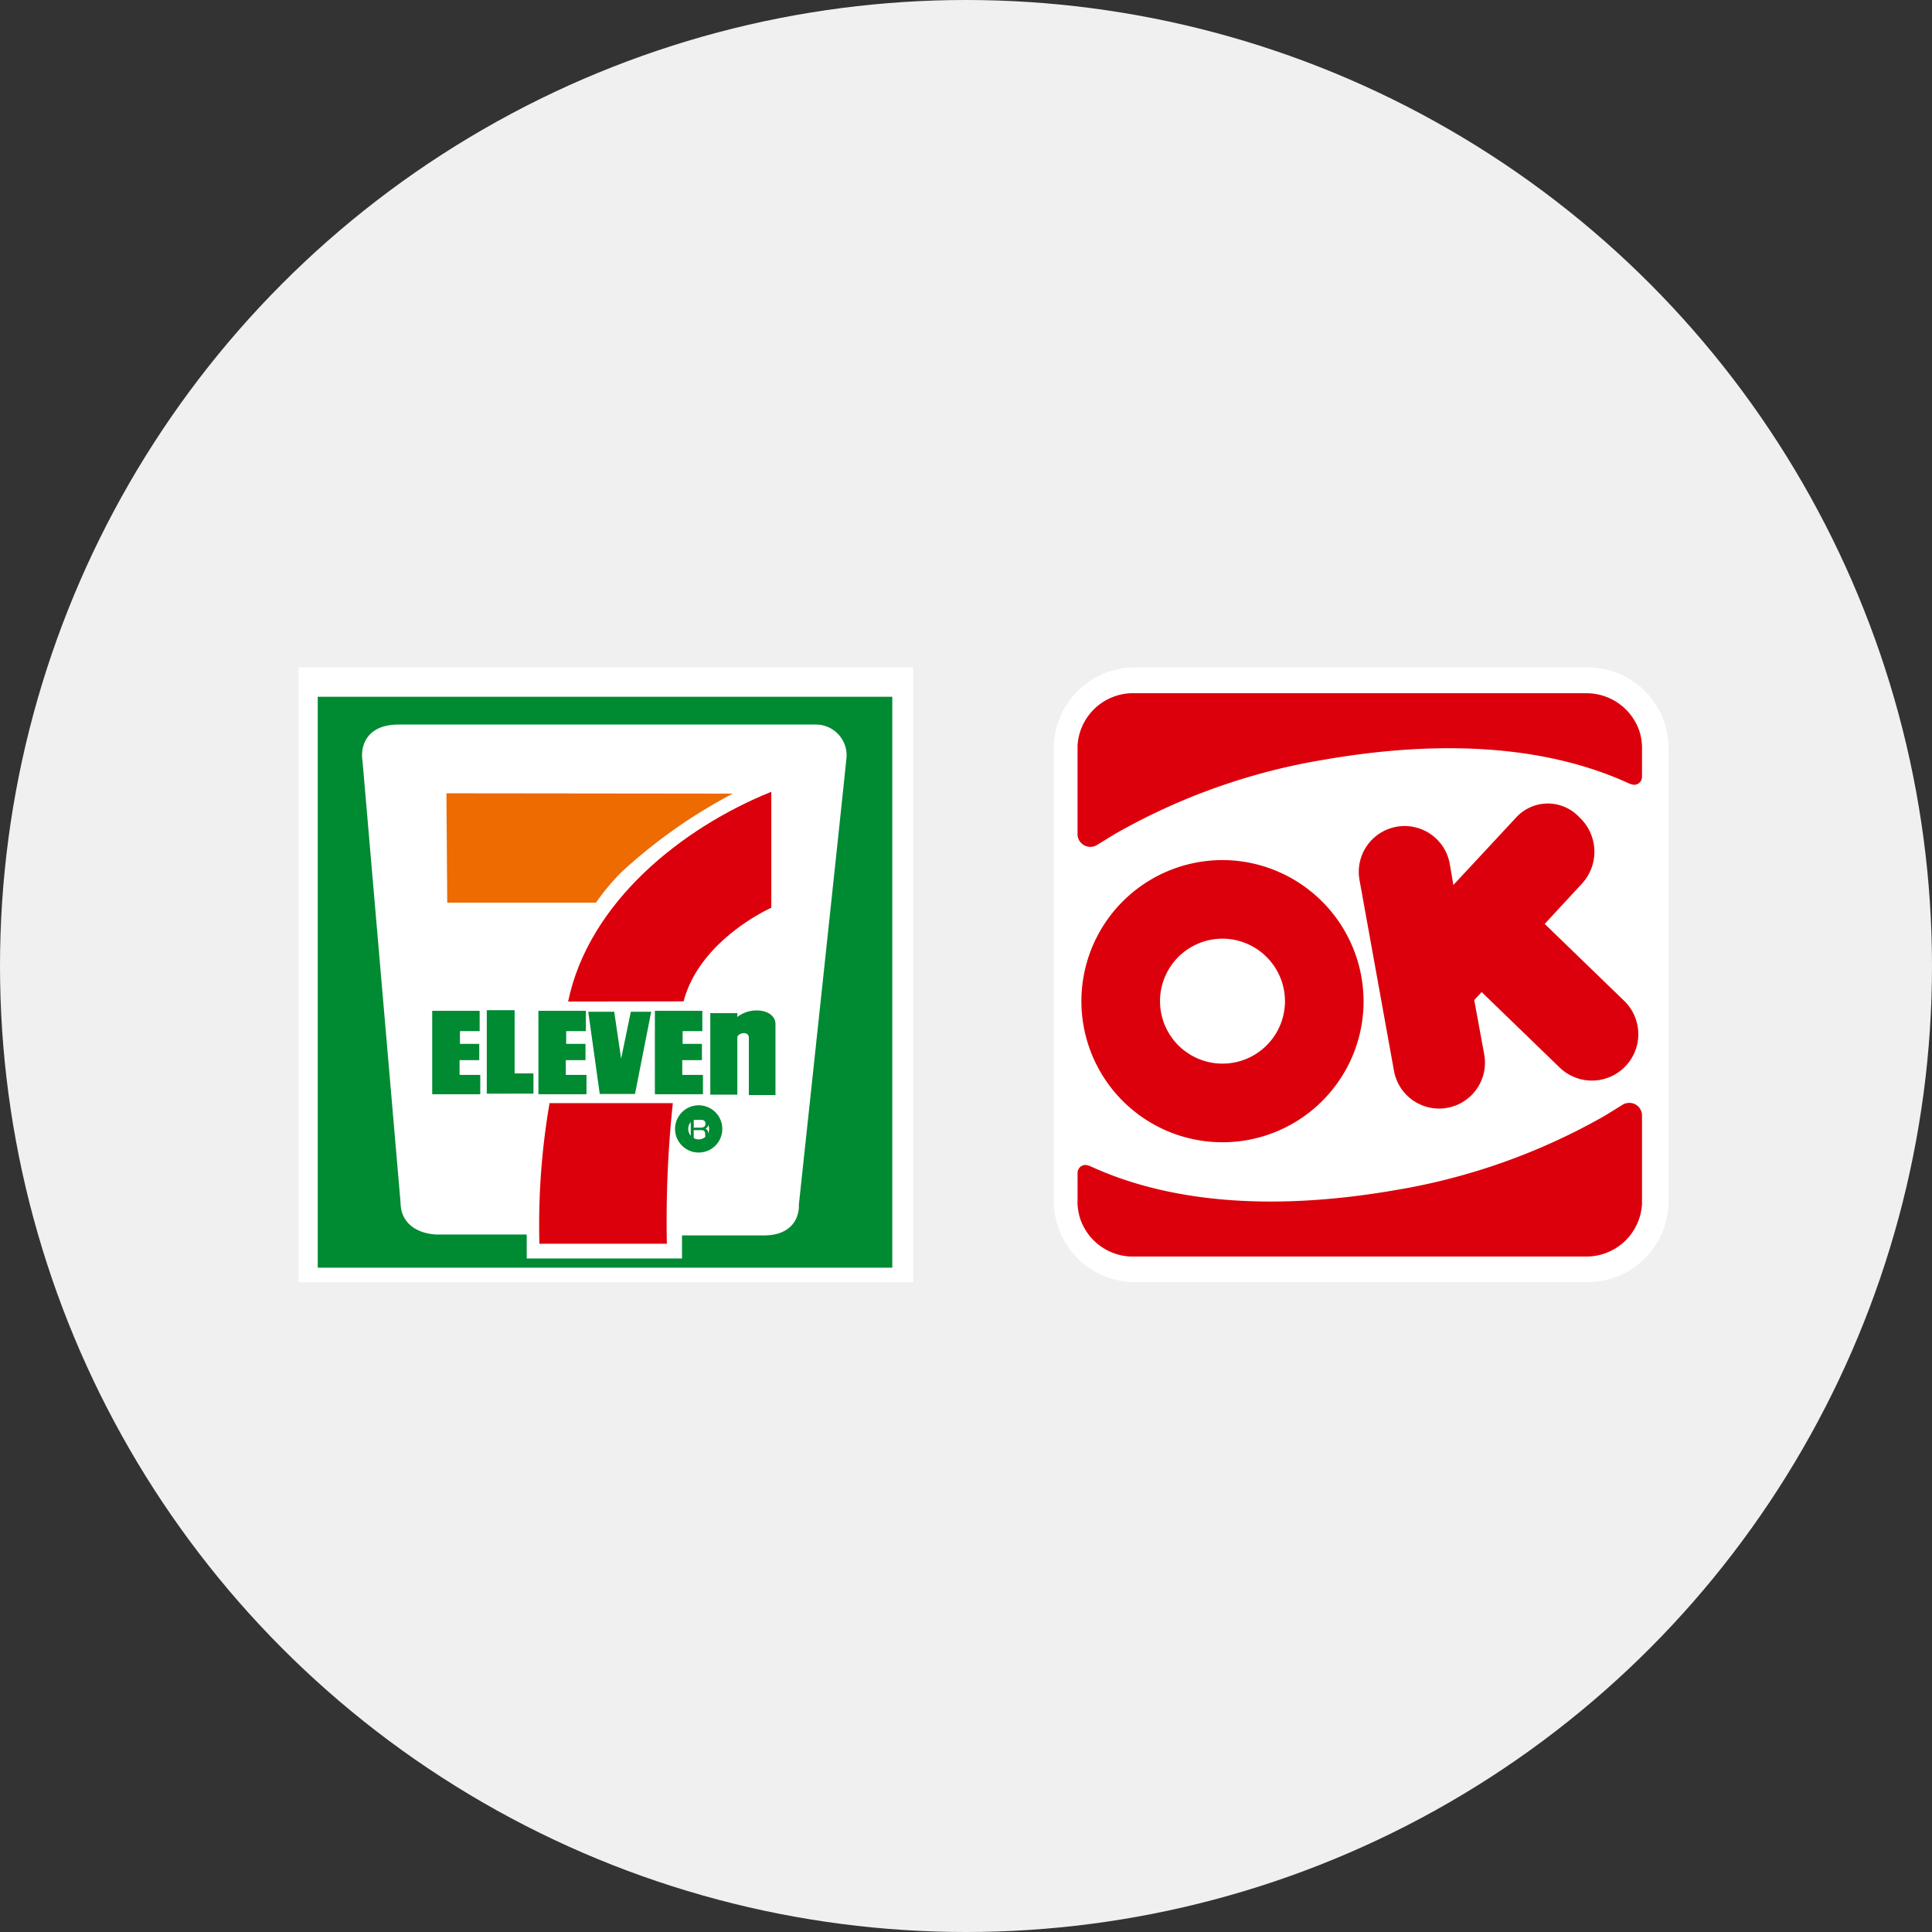 <svg xmlns="http://www.w3.org/2000/svg" width="110" height="110" viewBox="0 0 110 110">
  <rect x="0" y="0" width="110" height="110" fill="#333333" stroke="none"/>
  <g id="Group_444" data-name="Group 444" transform="translate(-628 -1121)">
    <circle id="Ellipse_53" data-name="Ellipse 53" cx="55" cy="55" r="55" transform="translate(628 1121)" fill="#f0f0f0"/>
    <g id="Group_285" data-name="Group 285" transform="translate(242.973 1131.442)">
      <path id="Path_266" data-name="Path 266" d="M480.028,57.97a4.618,4.618,0,0,1-4.714,4.588H449.75a4.625,4.625,0,0,1-4.722-4.588V32.134a4.613,4.613,0,0,1,4.722-4.576h25.564a4.606,4.606,0,0,1,4.714,4.576Z" transform="translate(0 0)" fill="#fff"/>
      <g id="Group_284" data-name="Group 284" transform="translate(446.375 29.021)">
        <path id="Path_267" data-name="Path 267" d="M468.927,134.089a8.033,8.033,0,1,0,7.6,8.441A8.056,8.056,0,0,0,468.927,134.089Zm3.13,8.205a3.557,3.557,0,1,1-3.363-3.737A3.568,3.568,0,0,1,472.058,142.294Z" transform="translate(-460.249 -124.571)" fill="#dc000c" fill-rule="evenodd"/>
        <path id="Path_268" data-name="Path 268" d="M617.979,113.959l.42-.458,4.444,4.3a2.641,2.641,0,1,0,3.671-3.8l-4.523-4.378,2.126-2.3a2.676,2.676,0,0,0-.153-3.771,2.445,2.445,0,0,0-3.572-.018l-3.6,3.872-.2-1.159a2.61,2.61,0,1,0-5.135.932l1.953,10.813a2.611,2.611,0,1,0,5.138-.934Z" transform="translate(-595.39 -96.482)" fill="#dc000c" fill-rule="evenodd"/>
        <path id="Path_269" data-name="Path 269" d="M490.431,45.018a3.073,3.073,0,0,0-.039-.432c0-.006,0-.008,0-.008v0a3.075,3.075,0,0,0-.1-.43l-.008-.032a3.183,3.183,0,0,0-2.861-2.16h0c-.055,0-.114-.006-.167-.006H461.473a3.168,3.168,0,0,0-3.181,2.978h0c0,.056,0,.111,0,.161s0,.111,0,.163v4.764h0a.729.729,0,0,0,1.068.6h0c.033-.018.854-.526,1.082-.661a35.747,35.747,0,0,1,11.88-4.217c6.729-1.169,12.491-.768,16.991,1.183l.409.181a.936.936,0,0,0,.255.064.45.45,0,0,0,.453-.448V45.018Z" transform="translate(-458.289 -41.946)" fill="#dc000c"/>
        <path id="Path_270" data-name="Path 270" d="M458.282,274.868a2.723,2.723,0,0,0,.041.432v.008l0,0a3.156,3.156,0,0,0,.1.43l.008.032a3.18,3.18,0,0,0,2.859,2.162h0c.055,0,.112,0,.169,0H487.24a3.168,3.168,0,0,0,3.181-2.98h0c0-.05,0-.108,0-.161s0-.107,0-.161v-4.762h0a.719.719,0,0,0-.721-.685.74.74,0,0,0-.346.084h0c-.035.02-.852.529-1.08.665a35.866,35.866,0,0,1-11.882,4.217c-6.727,1.167-12.489.764-16.99-1.185l-.41-.181a1.1,1.1,0,0,0-.253-.066.455.455,0,0,0-.454.45V274.8S458.28,274.84,458.282,274.868Z" transform="translate(-458.281 -245.853)" fill="#dc000c"/>
      </g>
    </g>
    <g id="Group_286" data-name="Group 286" transform="translate(628.557 1141.673)">
      <rect id="Rectangle_170" data-name="Rectangle 170" width="35" height="35" transform="translate(16.443 17.328)" fill="#fff"/>
      <rect id="Rectangle_171" data-name="Rectangle 171" width="32.712" height="32.506" transform="translate(17.534 18.998)" fill="#008a32"/>
      <path id="Path_271" data-name="Path 271" d="M44.513,40.417s-.387-1.777,1.777-1.777h23.8a1.464,1.464,0,0,1,1.39,1.7c-.154,1.622-2.7,25.342-2.7,25.342s.155,1.468-1.7,1.468H62.128v1.314H53.862V67.1H48.53s-1.854.051-1.854-1.572Z" transform="translate(-24.142 -17.772)" fill="#fff" stroke="#fff" stroke-width="0.576"/>
      <path id="Path_272" data-name="Path 272" d="M134.511,76.405c.927-3.535,4.994-5.331,4.994-5.331v-6.6c-5.079,2.045-10.4,6.289-11.567,11.941" transform="translate(-96.148 -40.065)" fill="#dc000c"/>
      <path id="Path_273" data-name="Path 273" d="M93.739,65.069a29.716,29.716,0,0,0-6.321,4.451,12.734,12.734,0,0,0-1.473,1.76l-8.466,0-.045-6.109v-.12Z" transform="translate(-52.572 -40.557)" fill="#ed6b00"/>
      <path id="Path_274" data-name="Path 274" d="M71.936,155.777v4.635h2.621v-.985H73.379v-.956H74.5v-.811H73.4v-.84h1.122v-1.043Z" transform="translate(-47.827 -118.842)" fill="#008a32" stroke="#008a32" stroke-width="0.115"/>
      <path id="Path_275" data-name="Path 275" d="M116.028,155.777v4.635h2.622v-.985h-1.178v-.956h1.121v-.811h-1.1v-.84h1.122v-1.043Z" transform="translate(-85.872 -118.842)" fill="#008a32" stroke="#008a32" stroke-width="0.115"/>
      <path id="Path_276" data-name="Path 276" d="M164.4,155.777v4.635h2.621v-.985h-1.178v-.956h1.121v-.811h-1.1v-.84h1.122v-1.043Z" transform="translate(-127.613 -118.842)" fill="#008a32" stroke="#008a32" stroke-width="0.115"/>
      <path id="Path_277" data-name="Path 277" d="M94.59,160.17v-4.638h1.47v3.6h1.072v1.033Z" transform="translate(-67.374 -118.631)" fill="#008a32" stroke="#008a32" stroke-width="0.115"/>
      <path id="Path_278" data-name="Path 278" d="M137.419,160.733h1.91l.9-4.568h-1.043l-.609,2.946-.434-2.946h-1.362Z" transform="translate(-103.779 -119.177)" fill="#008a32" stroke="#008a32" stroke-width="0.115"/>
      <path id="Path_279" data-name="Path 279" d="M187.744,191.942" transform="translate(-147.752 -150.047)" fill="none"/>
      <path id="Path_280" data-name="Path 280" d="M187.377,160.3v-4.525H188.8v.284a1.728,1.728,0,0,1,1.158-.437c.724,0,1.014.4,1.014.685v4.019h-1.4v-3.21c-.011-.49-.771-.348-.771,0V160.3Z" transform="translate(-147.435 -118.707)" fill="#008a32" stroke="#008a32" stroke-width="0.115"/>
      <path id="Path_281" data-name="Path 281" d="M123.876,194.118H116.97a40.686,40.686,0,0,0-.57,7.89h7.142A63.574,63.574,0,0,1,123.876,194.118Z" transform="translate(-86.189 -151.925)" fill="#dc000c" stroke="#dc000c" stroke-width="0.115"/>
      <path id="Path_282" data-name="Path 282" d="M176.029,199.269a.97.97,0,1,0-.97-.97A.97.97,0,0,0,176.029,199.269Z" transform="translate(-136.806 -154.696)" fill="#fff" stroke="#008a32" stroke-width="0.75"/>
      <path id="Path_283" data-name="Path 283" d="M178.98,199.713h.424a.324.324,0,0,1,.142.027.189.189,0,0,1,.1.187.2.2,0,0,1-.071.177.339.339,0,0,1-.194.049h-.4Zm0,1.134v-.55h.4a.389.389,0,0,1,.156.023.181.181,0,0,1,.093.169l.011.214a.873.873,0,0,0,.009.1.151.151,0,0,0,.013.043h.213v-.029a.107.107,0,0,1-.056-.078.559.559,0,0,1-.012-.109l-.006-.172a.293.293,0,0,0-.042-.162.26.26,0,0,0-.113-.08.315.315,0,0,0,.181-.307.3.3,0,0,0-.181-.3.594.594,0,0,0-.241-.043h-.594v1.283Z" transform="translate(-140.039 -156.624)" fill="#008a32"/>
    </g>
  </g>
</svg>
